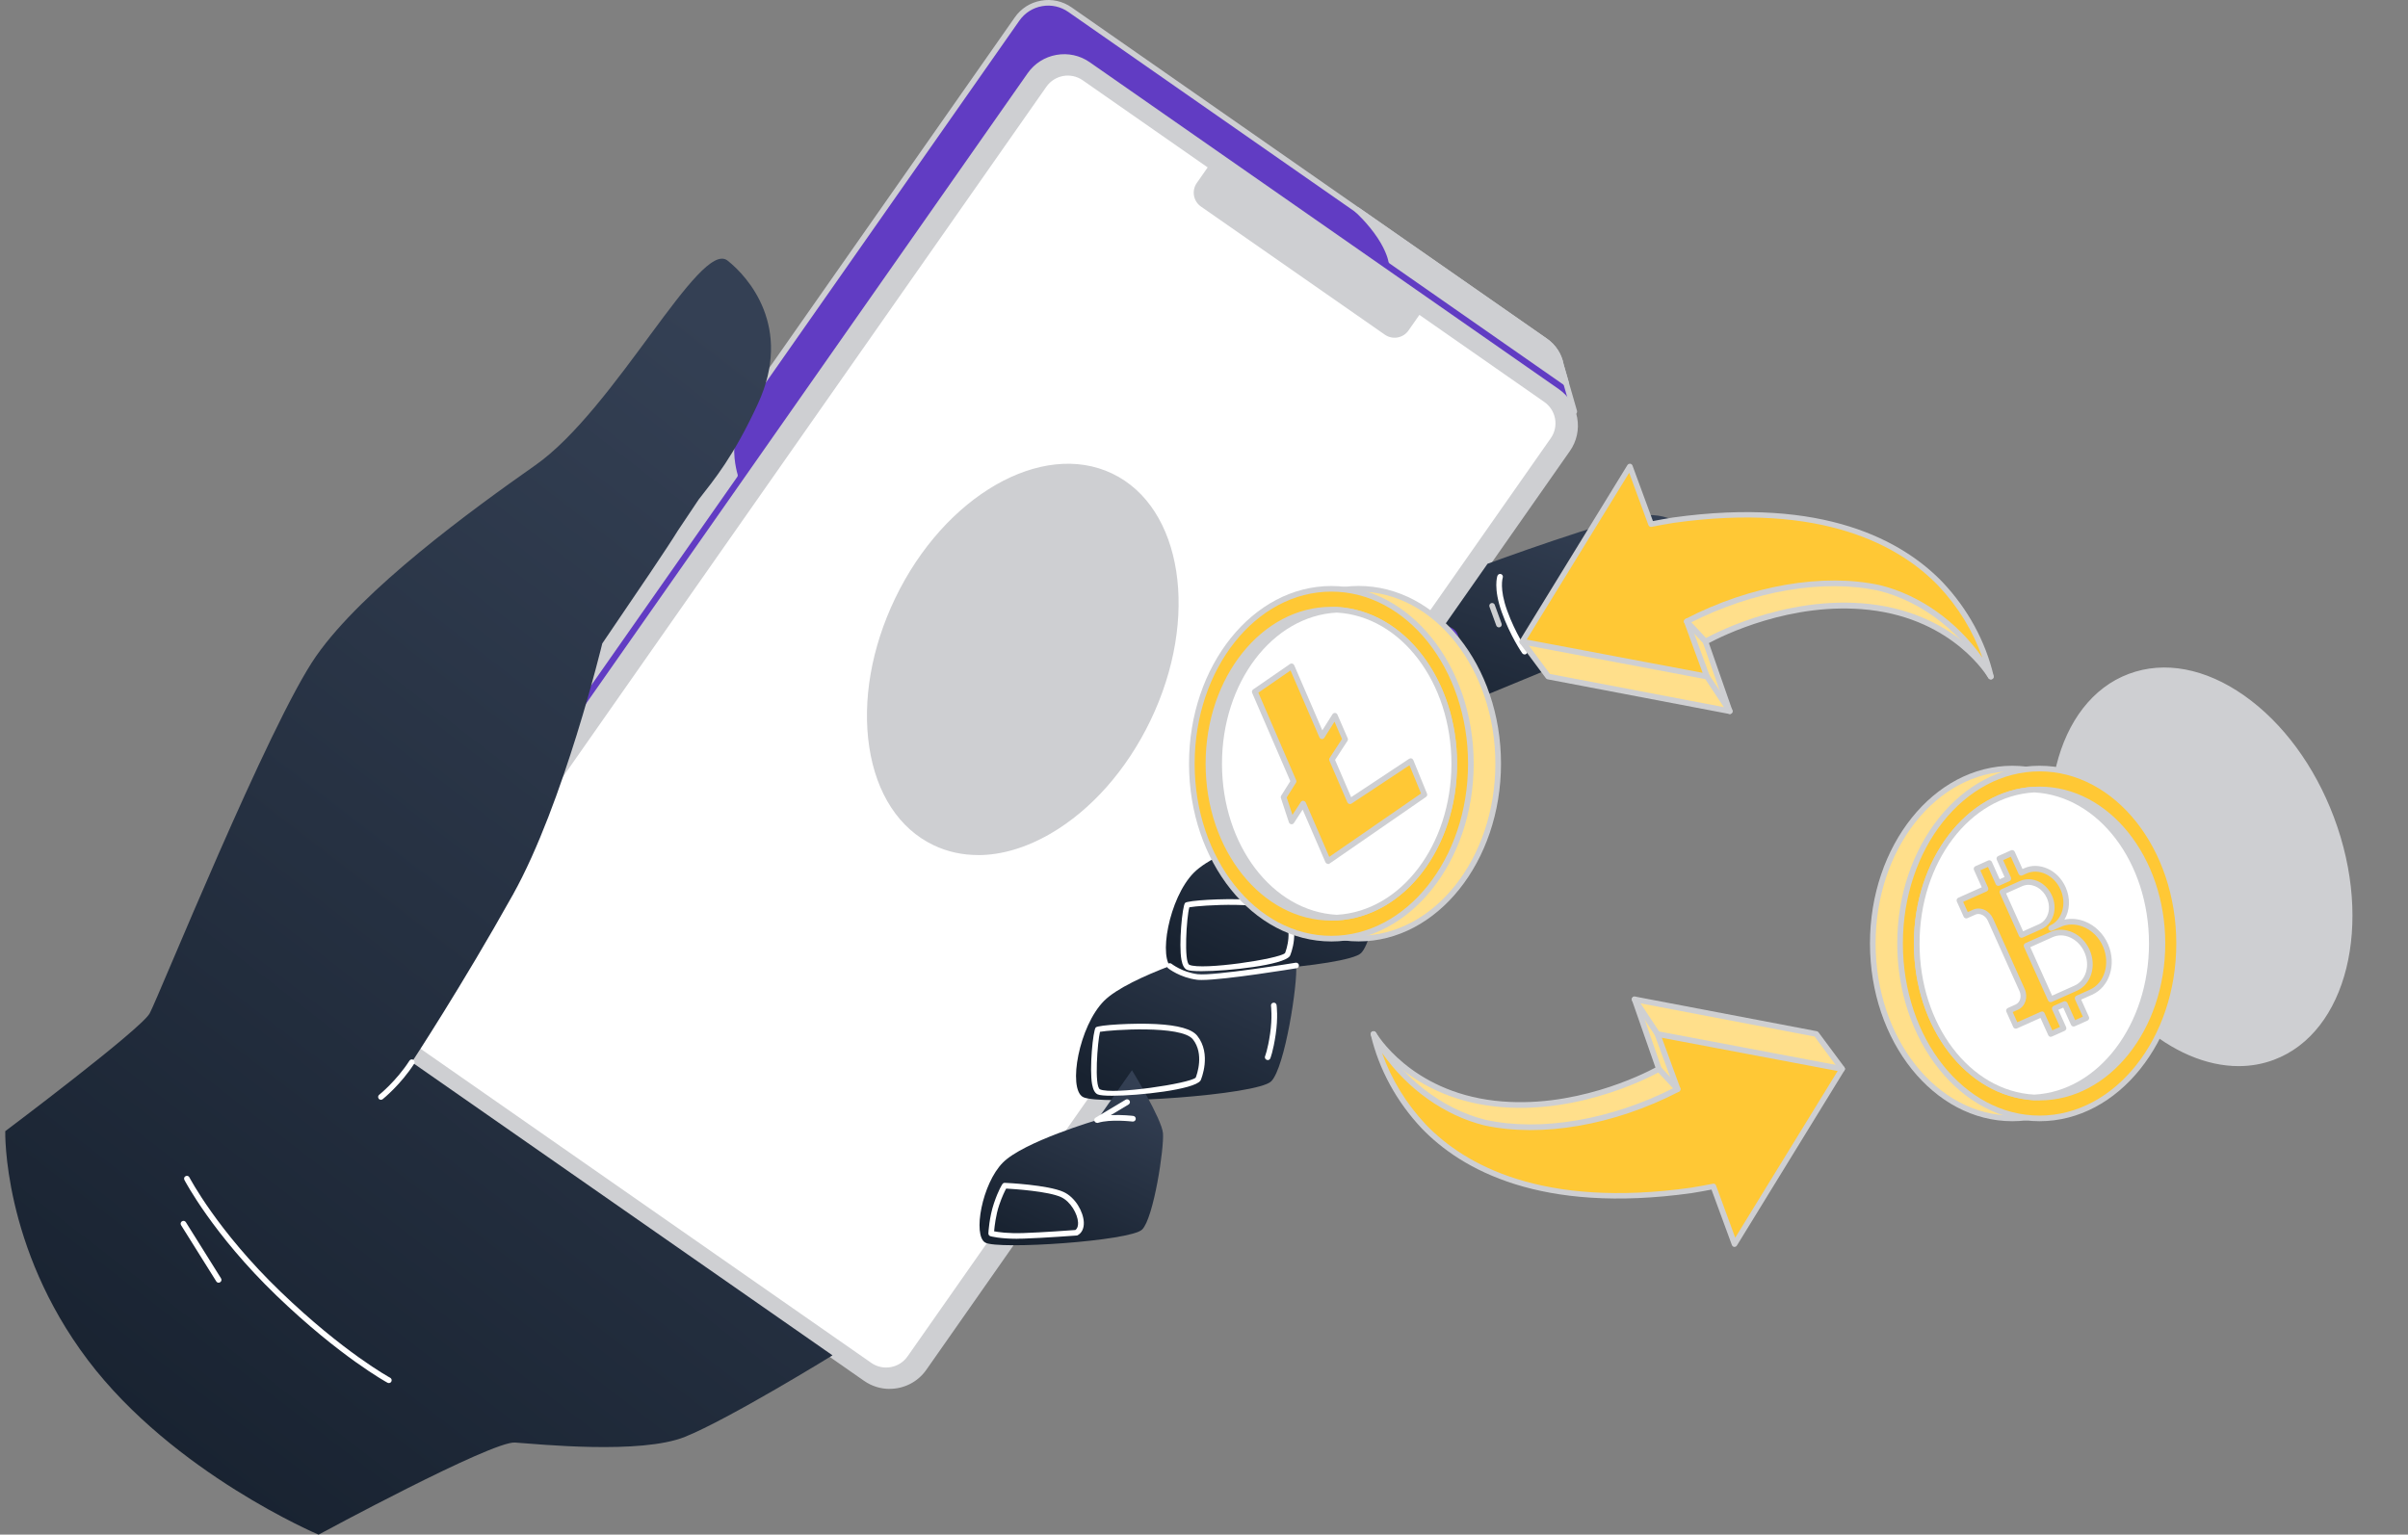 <svg width="251" height="160" viewBox="0 0 251 160" fill="none" xmlns="http://www.w3.org/2000/svg">
<rect x="0" y="0" width="251" height="160" fill="#808080" stroke="none"/>
<g clip-path="url(#clip0_13613_34762)">
<path d="M236.907 110.239C244.388 107.441 247.115 96.289 242.997 85.33C238.879 74.372 229.476 67.756 221.995 70.554C214.514 73.352 211.787 84.504 215.905 95.463C220.023 106.421 229.426 113.037 236.907 110.239Z" fill="#CECFD2"/>
<path d="M233.343 111.152C226.545 111.152 219.159 104.915 215.639 95.547C211.467 84.456 214.276 73.107 221.897 70.258C225.605 68.869 229.882 69.672 233.931 72.521C237.944 75.347 241.264 79.849 243.279 85.206C247.451 96.297 244.642 107.646 237.021 110.495C235.835 110.941 234.601 111.152 233.349 111.152H233.343ZM216.186 95.342C220.24 106.134 229.495 112.688 236.81 109.95C244.125 107.212 246.781 96.209 242.721 85.418C240.747 80.171 237.503 75.763 233.584 73.008C229.7 70.276 225.616 69.496 222.097 70.815C214.781 73.553 212.126 84.556 216.18 95.348L216.186 95.342Z" fill="#CECFD2"/>
<path d="M106.021 1.978L38.472 98.425C37.708 99.522 37.579 100.864 37.996 102.031L38.536 103.906L39.377 106.82L43.202 106.544L88.998 138.469C90.79 139.717 93.258 139.284 94.51 137.496L158.697 45.843L164.091 42.918L163.234 39.94L162.693 38.047C162.511 37.074 161.953 36.165 161.077 35.555L111.52 1.01C109.734 -0.238 107.266 0.202 106.015 1.984L106.021 1.978Z" fill="#613CC3"/>
<path d="M91.267 139.465C90.427 139.465 89.581 139.219 88.84 138.703L43.126 106.837L39.407 107.107C39.266 107.119 39.142 107.031 39.101 106.896L37.715 102.113C37.715 102.113 37.715 102.089 37.709 102.083C37.262 100.8 37.456 99.369 38.232 98.255L105.78 1.808C106.427 0.881 107.402 0.26 108.518 0.067C109.635 -0.133 110.763 0.119 111.691 0.764L161.248 35.309C162.165 35.948 162.782 36.898 162.988 37.988L164.38 42.83C164.415 42.965 164.357 43.106 164.239 43.17L158.904 46.066L94.757 137.66C93.929 138.838 92.607 139.471 91.267 139.471V139.465ZM43.209 106.245C43.267 106.245 43.326 106.263 43.379 106.298L89.175 138.223C90.832 139.377 93.118 138.973 94.275 137.32L158.463 45.667C158.487 45.632 158.522 45.597 158.563 45.579L163.751 42.766L162.418 38.123C162.235 37.161 161.701 36.341 160.913 35.79L111.357 1.245C110.557 0.688 109.588 0.471 108.624 0.641C107.661 0.811 106.826 1.345 106.262 2.142L38.714 98.59C38.032 99.563 37.867 100.805 38.273 101.925C38.279 101.948 38.285 101.966 38.29 101.99L39.601 106.503L43.185 106.245C43.185 106.245 43.197 106.245 43.209 106.245Z" fill="#CECFD2"/>
<path d="M41.339 109.644L90.243 143.731C92.215 145.104 94.929 144.624 96.306 142.657L163.388 46.867C164.765 44.9 164.284 42.192 162.312 40.818L113.408 6.732C111.437 5.358 108.723 5.838 107.345 7.805L40.263 103.595C38.886 105.562 39.368 108.27 41.339 109.644Z" fill="#CECFD2"/>
<path d="M92.734 144.806C91.817 144.806 90.889 144.536 90.078 143.973L41.179 109.886C39.076 108.42 38.565 105.524 40.034 103.426L107.118 7.634C107.829 6.62 108.893 5.94 110.115 5.723C111.337 5.507 112.571 5.776 113.587 6.486L162.486 40.573C163.503 41.282 164.184 42.343 164.402 43.563C164.619 44.782 164.349 46.013 163.638 47.027L96.553 142.818C95.648 144.108 94.203 144.8 92.734 144.8V144.806ZM41.514 109.405L90.413 143.493C92.246 144.77 94.785 144.325 96.072 142.49L163.156 46.699C163.779 45.814 164.014 44.735 163.826 43.668C163.638 42.601 163.044 41.675 162.151 41.054L113.252 6.966C112.365 6.345 111.284 6.11 110.215 6.298C109.145 6.486 108.217 7.078 107.594 7.969L40.51 103.76C39.229 105.589 39.675 108.121 41.514 109.405Z" fill="#CECFD2"/>
<path d="M112.862 8.373L125.883 17.453L124.749 19.077C124.19 19.88 124.384 20.982 125.189 21.539L144.35 34.893C145.155 35.45 146.26 35.256 146.818 34.453L147.952 32.829L160.973 41.91C162.207 42.771 162.507 44.465 161.643 45.691L94.6 141.417C93.736 142.648 92.038 142.947 90.81 142.086L42.698 108.549C41.464 107.687 41.165 105.993 42.029 104.768L109.072 9.041C109.936 7.81 111.634 7.511 112.862 8.373Z" fill="white"/>
<path d="M77.564 42.607L38.472 98.425C37.708 99.522 37.579 100.864 37.996 102.03L38.536 103.906L76.6 49.559C76.6 49.559 76.001 47.625 76.33 45.82C76.659 44.02 77.564 42.607 77.564 42.607Z" fill="#CECFD2"/>
<path d="M38.541 104.194C38.541 104.194 38.512 104.194 38.494 104.194C38.383 104.176 38.294 104.094 38.259 103.988L37.718 102.118C37.718 102.118 37.718 102.095 37.713 102.089C37.266 100.805 37.46 99.375 38.236 98.261L77.328 42.443C77.422 42.314 77.598 42.279 77.733 42.367C77.868 42.455 77.903 42.636 77.815 42.766C77.803 42.777 76.94 44.149 76.623 45.872C76.311 47.584 76.881 49.454 76.887 49.472C76.916 49.56 76.899 49.653 76.846 49.724L38.782 104.07C38.729 104.153 38.635 104.194 38.541 104.194ZM38.294 101.989L38.653 103.226L76.282 49.495C76.147 49.009 75.753 47.35 76.041 45.755C76.088 45.515 76.141 45.28 76.199 45.058L38.712 98.584C38.03 99.557 37.865 100.799 38.271 101.919C38.277 101.943 38.283 101.96 38.288 101.984L38.294 101.989Z" fill="#CECFD2"/>
<path d="M141.5 21.903C141.5 21.903 142.822 23.098 143.844 24.64C144.867 26.176 145.02 27.231 145.02 27.231L163.241 39.934L162.7 38.041C162.518 37.068 161.96 36.159 161.084 35.549L141.506 21.903H141.5Z" fill="#CECFD2"/>
<path d="M163.239 40.227C163.18 40.227 163.121 40.21 163.068 40.174L144.847 27.471C144.783 27.424 144.735 27.354 144.724 27.272C144.724 27.26 144.559 26.252 143.59 24.798C142.603 23.303 141.304 22.125 141.292 22.114C141.175 22.008 141.163 21.832 141.263 21.715C141.357 21.592 141.533 21.568 141.662 21.656L161.247 35.303C162.163 35.942 162.78 36.892 162.986 37.982L163.521 39.846C163.556 39.963 163.509 40.092 163.409 40.163C163.356 40.198 163.297 40.215 163.239 40.215V40.227ZM145.282 27.061L162.727 39.219L162.41 38.123C162.228 37.161 161.693 36.341 160.906 35.79L143.484 23.643C143.684 23.901 143.889 24.183 144.083 24.476C144.935 25.76 145.206 26.721 145.282 27.055V27.061Z" fill="#CECFD2"/>
<path d="M15.602 105.653C16.507 104 28.059 75.388 32.959 68.394C37.86 61.395 49.171 53.159 55.799 48.505C64.148 42.642 72.962 24.91 75.835 27.167C77.968 28.843 82.687 34.102 79.008 42.08C76.458 47.613 74.455 49.982 72.827 52.08L70.635 55.357C69.625 57.016 66.552 61.542 62.779 67.087C62.779 67.087 58.772 83.764 53.466 93.273C48.16 102.781 42.925 110.742 42.925 110.742L86.776 141.306C86.776 141.306 76.023 147.936 71.405 149.8C66.793 151.664 56.104 150.562 53.678 150.398C51.251 150.234 33.206 160 33.206 160C33.206 160 18.093 153.616 9.162 141.804C0.231 129.992 0.548 117.934 0.548 117.934C0.548 117.934 14.697 107.306 15.602 105.653Z" fill="url(#paint0_linear_13613_34762)"/>
<path d="M155.061 58.775C155.061 58.775 167.952 54.038 171.149 53.733C177.559 53.124 179.14 60.316 171.742 65.065C168.187 67.345 141.793 77.715 141.793 77.715L155.061 58.769V58.775Z" fill="url(#paint1_linear_13613_34762)"/>
<path d="M131.233 92.792L126.873 99.023C126.873 99.023 117.683 101.732 115.074 104.358C112.471 106.984 111.302 113.444 112.865 114.364C114.428 115.285 131.068 114.183 132.508 112.735C133.947 111.281 135.281 102.476 135.105 100.665C134.928 98.853 131.233 92.804 131.233 92.804V92.792Z" fill="url(#paint2_linear_13613_34762)"/>
<path d="M117.985 111.586L114.353 116.774C114.353 116.774 106.697 119.025 104.529 121.217C102.361 123.409 101.385 128.785 102.69 129.547C103.988 130.315 117.849 129.395 119.054 128.187C120.259 126.979 121.363 119.64 121.222 118.134C121.081 116.627 117.996 111.586 117.996 111.586H117.985Z" fill="url(#paint3_linear_13613_34762)"/>
<path d="M140.6 79.421L136.24 85.652C136.24 85.652 127.05 88.36 124.441 90.986C121.838 93.613 120.669 100.073 122.232 100.993C123.795 101.913 140.435 100.811 141.875 99.363C143.314 97.909 144.648 89.105 144.472 87.293C144.302 85.482 140.6 79.432 140.6 79.432V79.421Z" fill="url(#paint4_linear_13613_34762)"/>
<path d="M39.707 114.663C39.619 114.663 39.537 114.628 39.478 114.552C39.378 114.423 39.396 114.241 39.525 114.141C39.543 114.13 41.329 112.688 42.681 110.583C42.769 110.448 42.951 110.407 43.086 110.495C43.221 110.583 43.262 110.765 43.174 110.9C41.764 113.086 39.966 114.54 39.889 114.599C39.837 114.64 39.772 114.663 39.707 114.663Z" fill="white"/>
<path d="M40.533 144.196C40.486 144.196 40.439 144.184 40.392 144.161C40.345 144.137 35.474 141.482 28.828 135.086C22.183 128.685 19.25 123.075 19.221 123.017C19.145 122.87 19.203 122.694 19.35 122.624C19.497 122.548 19.674 122.606 19.744 122.753C19.773 122.806 22.664 128.339 29.239 134.664C35.826 141.007 40.627 143.622 40.674 143.645C40.815 143.721 40.868 143.897 40.791 144.044C40.738 144.143 40.639 144.196 40.533 144.196Z" fill="white"/>
<path d="M22.788 133.732C22.688 133.732 22.594 133.685 22.541 133.591L18.874 127.735C18.786 127.601 18.827 127.419 18.968 127.331C19.104 127.243 19.286 127.284 19.374 127.425L23.04 133.281C23.128 133.416 23.087 133.597 22.946 133.685C22.899 133.715 22.846 133.732 22.794 133.732H22.788Z" fill="white"/>
<path d="M125.264 102.171C125.064 102.171 124.899 102.165 124.764 102.148C122.99 101.919 121.797 100.981 121.75 100.94C121.627 100.841 121.603 100.653 121.703 100.53C121.803 100.407 121.991 100.383 122.114 100.483C122.126 100.489 123.231 101.362 124.835 101.568C126.486 101.779 134.965 100.383 135.053 100.372C135.217 100.348 135.364 100.454 135.394 100.612C135.417 100.77 135.311 100.923 135.153 100.946C134.83 100.999 127.708 102.171 125.264 102.171Z" fill="white"/>
<path d="M125.229 101.257C124.482 101.257 123.936 101.21 123.73 101.116C123.442 100.987 123.26 100.653 123.149 100.073C122.855 98.49 123.237 94.439 123.531 94.134C123.789 93.871 127.538 93.659 129.8 93.783C132.15 93.906 133.561 94.31 134.113 95.008C135.623 96.913 134.518 99.527 134.471 99.633C134.46 99.656 134.454 99.674 134.436 99.692C133.749 100.618 128.055 101.257 125.223 101.257H125.229ZM123.971 94.586C123.672 95.682 123.395 100.319 123.971 100.588C125.276 101.186 133.326 99.979 133.948 99.369C134.072 99.058 134.853 96.895 133.655 95.377C132.462 93.871 125.082 94.386 123.971 94.592V94.586Z" fill="white"/>
<path d="M115.916 114.241C115.17 114.241 114.623 114.194 114.418 114.1C114.13 113.971 113.948 113.637 113.836 113.057C113.542 111.474 113.924 107.424 114.218 107.119C114.477 106.855 118.225 106.644 120.493 106.767C122.838 106.89 124.248 107.295 124.8 107.992C126.31 109.897 125.206 112.512 125.159 112.617C125.147 112.641 125.141 112.658 125.124 112.676C124.436 113.602 118.748 114.241 115.91 114.241H115.916ZM114.659 107.57C114.406 108.567 114.042 113.286 114.659 113.573C115.963 114.171 124.013 112.963 124.636 112.353C124.759 112.043 125.541 109.88 124.342 108.361C123.149 106.855 115.775 107.371 114.659 107.576V107.57Z" fill="white"/>
<path d="M136.233 85.945C136.121 85.945 136.021 85.886 135.969 85.781C135.898 85.64 135.951 85.47 136.092 85.394L139.294 83.606C139.435 83.53 139.617 83.577 139.694 83.718C139.77 83.858 139.723 84.04 139.582 84.116L138.213 84.878C139.729 84.749 140.922 85.089 140.992 85.113C141.151 85.16 141.239 85.318 141.192 85.476C141.145 85.629 140.987 85.722 140.828 85.675C140.804 85.67 138.495 85.019 136.345 85.916C136.309 85.933 136.268 85.939 136.233 85.939V85.945Z" fill="#ECECED"/>
<path d="M132.138 110.519C132.097 110.519 132.062 110.513 132.021 110.495C131.874 110.431 131.803 110.261 131.868 110.108C131.868 110.103 132.144 109.458 132.391 107.769C132.643 106.069 132.485 104.879 132.485 104.868C132.461 104.709 132.573 104.557 132.737 104.539C132.896 104.516 133.043 104.627 133.066 104.792C133.072 104.844 133.237 106.069 132.972 107.857C132.708 109.639 132.42 110.319 132.408 110.349C132.361 110.46 132.256 110.525 132.138 110.525V110.519Z" fill="white"/>
<path d="M114.354 117.066C114.242 117.066 114.136 117.002 114.084 116.896C114.025 116.762 114.072 116.603 114.201 116.527L117.333 114.651C117.474 114.569 117.65 114.61 117.738 114.751C117.821 114.892 117.78 115.068 117.638 115.155L115.788 116.263C116.939 116.205 118.056 116.334 118.126 116.345C118.285 116.363 118.402 116.51 118.385 116.674C118.367 116.832 118.22 116.949 118.056 116.932C118.032 116.932 115.729 116.656 114.448 117.066C114.419 117.078 114.389 117.078 114.36 117.078L114.354 117.066Z" fill="white"/>
<path d="M106.026 129.154C104.205 129.154 103.276 128.896 103.235 128.884C103.106 128.849 103.018 128.726 103.024 128.585C103.024 128.515 103.118 126.891 103.6 125.467C104.081 124.036 104.475 123.468 104.493 123.444C104.551 123.362 104.64 123.315 104.745 123.321C104.927 123.327 109.234 123.532 110.856 124.271C112.102 124.84 112.925 126.352 112.972 127.425C113.001 128.052 112.778 128.533 112.343 128.779C112.308 128.802 112.261 128.814 112.219 128.814C112.19 128.814 108.958 129.06 106.72 129.136C106.479 129.142 106.25 129.148 106.032 129.148L106.026 129.154ZM103.623 128.374C104.052 128.456 105.08 128.615 106.69 128.556C108.729 128.486 111.602 128.275 112.09 128.24C112.343 128.058 112.384 127.718 112.372 127.454C112.331 126.569 111.591 125.262 110.598 124.81C109.258 124.195 105.703 123.966 104.88 123.919C104.751 124.154 104.469 124.699 104.146 125.654C103.799 126.686 103.664 127.87 103.623 128.368V128.374Z" fill="white"/>
<path d="M158.914 68.23C158.82 68.23 158.732 68.189 158.673 68.107C158.62 68.037 157.433 66.319 156.546 63.851C155.635 61.319 156.07 60.082 156.088 60.029C156.147 59.877 156.311 59.801 156.464 59.853C156.617 59.912 156.693 60.076 156.64 60.228C156.634 60.252 156.27 61.36 157.098 63.652C157.962 66.044 159.143 67.755 159.155 67.773C159.249 67.908 159.214 68.09 159.084 68.183C159.032 68.218 158.973 68.236 158.914 68.236V68.23Z" fill="white"/>
<path d="M156.242 65.411C156.125 65.411 156.007 65.334 155.966 65.217L155.255 63.259C155.202 63.107 155.278 62.937 155.431 62.884C155.584 62.831 155.754 62.908 155.807 63.06L156.518 65.018C156.571 65.17 156.495 65.34 156.342 65.393C156.307 65.405 156.277 65.411 156.242 65.411Z" fill="#CECFD2"/>
<path d="M143.244 66.806C143.244 66.806 150.883 63.687 151.917 66.091C152.951 68.5 151.112 72.627 148.239 75.61C145.365 78.594 134.137 83.483 134.137 83.483L143.244 66.806Z" fill="#613CC3"/>
<path d="M141.623 97.857C149.651 97.857 156.16 89.692 156.16 79.62C156.16 69.548 149.651 61.383 141.623 61.383C133.594 61.383 127.086 69.548 127.086 79.62C127.086 89.692 133.594 97.857 141.623 97.857Z" fill="#FFDF8B"/>
<path d="M141.622 98.15C133.442 98.15 126.785 89.838 126.785 79.62C126.785 69.403 133.442 61.09 141.622 61.09C149.801 61.09 156.458 69.403 156.458 79.62C156.458 89.838 149.801 98.15 141.622 98.15ZM141.622 61.676C133.766 61.676 127.373 69.725 127.373 79.62C127.373 89.515 133.766 97.564 141.622 97.564C149.478 97.564 155.871 89.515 155.871 79.62C155.871 69.725 149.478 61.676 141.622 61.676Z" fill="#CECFD2"/>
<path d="M138.771 97.863C146.8 97.863 153.308 89.698 153.308 79.626C153.308 69.554 146.8 61.389 138.771 61.389C130.743 61.389 124.234 69.554 124.234 79.626C124.234 89.698 130.743 97.863 138.771 97.863Z" fill="#FFC835"/>
<path d="M138.774 98.156C130.595 98.156 123.938 89.844 123.938 79.626C123.938 69.409 130.595 61.096 138.774 61.096C146.953 61.096 153.61 69.409 153.61 79.626C153.61 89.844 146.953 98.156 138.774 98.156ZM138.774 61.682C130.918 61.682 124.525 69.731 124.525 79.626C124.525 89.521 130.918 97.57 138.774 97.57C146.63 97.57 153.023 89.521 153.023 79.626C153.023 69.731 146.63 61.682 138.774 61.682Z" fill="#CECFD2"/>
<path d="M151.584 79.626C151.584 88.249 146.154 95.295 139.35 95.67C139.338 95.676 139.332 95.67 139.326 95.67C139.144 95.682 138.962 95.688 138.774 95.688C131.7 95.688 125.965 88.495 125.965 79.626C125.965 70.757 131.7 63.558 138.774 63.558C138.962 63.558 139.144 63.564 139.326 63.576C139.332 63.576 139.338 63.57 139.35 63.576C146.154 63.951 151.584 70.997 151.584 79.626Z" fill="#CECFD2"/>
<path d="M138.771 95.981C131.544 95.981 125.668 88.642 125.668 79.626C125.668 70.61 131.544 63.265 138.771 63.265C138.959 63.265 139.141 63.265 139.323 63.282C139.341 63.282 139.347 63.282 139.365 63.282C146.38 63.669 151.874 70.85 151.874 79.626C151.874 88.401 146.38 95.576 139.365 95.963C139.365 95.963 139.335 95.963 139.318 95.963C139.153 95.975 138.965 95.981 138.771 95.981ZM138.771 63.851C131.867 63.851 126.256 70.927 126.256 79.626C126.256 88.325 131.867 95.395 138.771 95.395C138.953 95.395 139.13 95.395 139.306 95.377C139.312 95.377 139.323 95.377 139.335 95.377C146.04 95.008 151.287 88.085 151.287 79.626C151.287 71.167 146.04 64.238 139.335 63.869C139.335 63.869 139.329 63.869 139.323 63.869C139.13 63.857 138.953 63.851 138.771 63.851Z" fill="#CECFD2"/>
<path d="M151.58 79.626C151.58 88.249 146.151 95.295 139.347 95.67C139.335 95.676 139.329 95.67 139.323 95.67C132.507 95.301 127.078 88.255 127.078 79.626C127.078 70.997 132.507 63.945 139.323 63.576C139.329 63.576 139.335 63.57 139.347 63.576C146.151 63.951 151.58 70.997 151.58 79.626Z" fill="white"/>
<path d="M139.338 95.963C139.338 95.963 139.309 95.963 139.297 95.963C132.275 95.559 126.793 88.396 126.793 79.626C126.793 70.856 132.287 63.67 139.309 63.283C139.332 63.283 139.35 63.283 139.373 63.283C146.389 63.67 151.883 70.851 151.883 79.626C151.883 88.401 146.389 95.576 139.373 95.963C139.373 95.963 139.356 95.963 139.344 95.963H139.338ZM139.338 63.869C139.338 63.869 139.332 63.869 139.326 63.869C132.634 64.232 127.375 71.155 127.375 79.626C127.375 88.097 132.628 95.014 139.338 95.377C146.042 95.002 151.289 88.085 151.289 79.626C151.289 71.167 146.042 64.238 139.338 63.869Z" fill="#CECFD2"/>
<path d="M209.752 116.604C217.78 116.604 224.288 108.439 224.288 98.367C224.288 88.295 217.78 80.13 209.752 80.13C201.723 80.13 195.215 88.295 195.215 98.367C195.215 108.439 201.723 116.604 209.752 116.604Z" fill="#FFDF8B"/>
<path d="M209.754 116.897C201.575 116.897 194.918 108.584 194.918 98.367C194.918 88.149 201.575 79.837 209.754 79.837C217.934 79.837 224.591 88.149 224.591 98.367C224.591 108.584 217.934 116.897 209.754 116.897ZM209.754 80.423C201.898 80.423 195.506 88.472 195.506 98.367C195.506 108.262 201.898 116.31 209.754 116.31C217.61 116.31 224.003 108.262 224.003 98.367C224.003 88.472 217.61 80.423 209.754 80.423Z" fill="#CECFD2"/>
<path d="M212.595 116.604C220.624 116.604 227.132 108.439 227.132 98.367C227.132 88.295 220.624 80.13 212.595 80.13C204.567 80.13 198.059 88.295 198.059 98.367C198.059 108.439 204.567 116.604 212.595 116.604Z" fill="#FFC835"/>
<path d="M212.598 116.897C204.419 116.897 197.762 108.584 197.762 98.367C197.762 88.149 204.419 79.837 212.598 79.837C220.777 79.837 227.435 88.149 227.435 98.367C227.435 108.584 220.777 116.897 212.598 116.897ZM212.598 80.423C204.742 80.423 198.349 88.472 198.349 98.367C198.349 108.262 204.742 116.31 212.598 116.31C220.454 116.31 226.847 108.262 226.847 98.367C226.847 88.472 220.454 80.423 212.598 80.423Z" fill="#CECFD2"/>
<path d="M199.793 98.373C199.793 106.996 205.222 114.042 212.026 114.417C212.038 114.423 212.044 114.417 212.05 114.417C212.232 114.429 212.414 114.435 212.602 114.435C219.677 114.435 225.412 107.242 225.412 98.373C225.412 89.504 219.677 82.305 212.602 82.305C212.414 82.305 212.232 82.311 212.05 82.323C212.044 82.323 212.038 82.317 212.026 82.323C205.222 82.698 199.793 89.744 199.793 98.373Z" fill="#CECFD2"/>
<path d="M212.595 114.728C212.407 114.728 212.225 114.728 212.043 114.71C212.031 114.71 212.019 114.71 212.002 114.71C204.986 114.323 199.492 107.148 199.492 98.373C199.492 89.597 204.986 82.416 212.002 82.029C212.002 82.029 212.031 82.029 212.049 82.029C212.219 82.018 212.401 82.012 212.595 82.012C219.823 82.012 225.698 89.351 225.698 98.373C225.698 107.394 219.823 114.728 212.595 114.728ZM212.043 114.124C212.237 114.136 212.413 114.141 212.595 114.141C219.499 114.141 225.111 107.066 225.111 98.373C225.111 89.679 219.499 82.598 212.595 82.598C212.413 82.598 212.237 82.598 212.061 82.615C212.049 82.615 212.043 82.615 212.031 82.615C205.327 82.985 200.08 89.908 200.08 98.373C200.08 106.837 205.327 113.755 212.031 114.124C212.031 114.124 212.037 114.124 212.043 114.124Z" fill="#CECFD2"/>
<path d="M199.793 98.373C199.793 106.996 205.222 114.042 212.026 114.417C212.038 114.423 212.044 114.417 212.05 114.417C218.866 114.048 224.295 107.002 224.295 98.373C224.295 89.744 218.866 82.692 212.05 82.322C212.044 82.322 212.038 82.317 212.026 82.322C205.222 82.698 199.793 89.744 199.793 98.373Z" fill="white"/>
<path d="M212.039 114.71C212.039 114.71 212.021 114.71 212.01 114.71C204.994 114.323 199.5 107.148 199.5 98.373C199.5 89.597 204.994 82.416 212.01 82.029C212.01 82.029 212.063 82.029 212.08 82.029C219.102 82.434 224.584 89.603 224.584 98.373C224.584 107.142 219.09 114.323 212.068 114.71C212.057 114.71 212.045 114.71 212.033 114.71H212.039ZM212.039 82.615C205.335 82.991 200.088 89.908 200.088 98.373C200.088 106.837 205.335 113.755 212.039 114.124C212.039 114.124 212.045 114.124 212.051 114.124C218.743 113.76 224.002 106.843 224.002 98.373C224.002 89.902 218.749 82.979 212.039 82.615Z" fill="#CECFD2"/>
<path d="M214.689 96.362L213.802 96.761C215.236 96.122 215.794 94.263 215.054 92.616C214.684 91.79 214.061 91.174 213.35 90.846C212.639 90.518 211.84 90.471 211.123 90.793L210.676 90.992L209.748 88.923L208.414 89.521L209.342 91.59L208.297 92.059L207.368 89.99L206.034 90.588L206.963 92.657L206.187 93.003L204.242 93.871L204.959 95.465L205.782 95.096C206.399 94.82 207.162 95.172 207.48 95.887L210.77 103.203C211.088 103.918 210.847 104.715 210.23 104.997L209.407 105.366L210.124 106.961L212.069 106.093L212.844 105.747L213.773 107.816L215.107 107.218L214.178 105.149L215.224 104.68L216.153 106.749L217.486 106.152L216.558 104.082L217.956 103.455C219.649 102.699 220.318 100.524 219.478 98.578C218.614 96.567 216.417 95.588 214.684 96.368L214.689 96.362ZM209.76 92.522L210.664 92.118C210.811 92.053 210.964 92.007 211.123 91.983C212.092 91.819 213.144 92.423 213.626 93.496C213.902 94.117 213.937 94.773 213.767 95.336C213.644 95.746 213.414 96.104 213.091 96.362C212.968 96.462 212.833 96.544 212.686 96.608L211.781 97.013L210.735 97.482L208.72 92.991L209.765 92.522H209.76ZM216.364 103.027L216.135 103.133L214.801 103.731L213.755 104.2L211.24 98.607L212.286 98.138L213.62 97.54L213.849 97.435C215.189 96.837 216.84 97.599 217.533 99.147C218.227 100.694 217.704 102.429 216.358 103.033L216.364 103.027Z" fill="#FFC835"/>
<path d="M213.771 108.104C213.66 108.104 213.554 108.039 213.501 107.928L212.69 106.128L210.24 107.224C210.093 107.289 209.917 107.224 209.852 107.078L209.135 105.483C209.106 105.413 209.1 105.331 209.129 105.26C209.159 105.19 209.212 105.132 209.282 105.096L210.105 104.727C210.575 104.516 210.751 103.889 210.499 103.32L207.208 96.004C207.085 95.723 206.873 95.506 206.615 95.383C206.374 95.272 206.115 95.26 205.898 95.359L205.075 95.729C204.928 95.793 204.752 95.729 204.687 95.582L203.971 93.988C203.941 93.918 203.935 93.835 203.965 93.765C203.994 93.695 204.047 93.636 204.117 93.601L206.568 92.505L205.757 90.699C205.692 90.553 205.757 90.377 205.904 90.312L207.237 89.714C207.384 89.65 207.561 89.714 207.625 89.861L208.436 91.666L208.947 91.438L208.136 89.638C208.072 89.492 208.136 89.316 208.283 89.251L209.617 88.653C209.764 88.589 209.94 88.653 210.005 88.8L210.816 90.6L210.992 90.523C211.762 90.177 212.637 90.201 213.46 90.576C214.271 90.951 214.923 91.631 215.311 92.493C215.84 93.665 215.752 94.943 215.187 95.881C215.869 95.729 216.604 95.787 217.309 96.063C218.378 96.479 219.265 97.353 219.741 98.455C220.64 100.542 219.888 102.904 218.067 103.713L216.933 104.217L217.743 106.017C217.773 106.087 217.779 106.169 217.749 106.239C217.72 106.31 217.667 106.368 217.597 106.404L216.263 107.001C216.192 107.031 216.11 107.037 216.039 107.007C215.969 106.978 215.91 106.925 215.875 106.855L215.064 105.055L214.553 105.284L215.364 107.084C215.393 107.154 215.399 107.236 215.37 107.306C215.34 107.377 215.287 107.435 215.217 107.47L213.883 108.068C213.842 108.086 213.801 108.092 213.766 108.092L213.771 108.104ZM212.843 105.448C212.955 105.448 213.06 105.513 213.113 105.624L213.924 107.424L214.723 107.066L213.912 105.266C213.883 105.196 213.877 105.114 213.907 105.044C213.936 104.973 213.989 104.915 214.059 104.879L215.105 104.41C215.176 104.381 215.258 104.375 215.328 104.405C215.399 104.434 215.458 104.487 215.493 104.557L216.304 106.357L217.103 105.999L216.292 104.199C216.263 104.129 216.257 104.047 216.286 103.977C216.316 103.906 216.369 103.848 216.439 103.813L217.837 103.185C219.365 102.499 219.982 100.483 219.212 98.689C218.801 97.728 218.031 96.972 217.103 96.614C216.322 96.309 215.511 96.315 214.806 96.632L213.918 97.03C213.771 97.095 213.595 97.03 213.53 96.884C213.466 96.737 213.53 96.561 213.677 96.497C214.958 95.922 215.452 94.24 214.782 92.745C214.453 92.012 213.901 91.438 213.219 91.121C212.555 90.817 211.85 90.793 211.239 91.069L210.798 91.268C210.728 91.297 210.645 91.303 210.575 91.274C210.504 91.244 210.446 91.192 210.41 91.121L209.6 89.322L208.8 89.679L209.611 91.479C209.676 91.625 209.611 91.801 209.464 91.866L208.419 92.335C208.266 92.399 208.095 92.335 208.031 92.188L207.22 90.383L206.421 90.74L207.232 92.546C207.296 92.692 207.232 92.868 207.085 92.933L204.634 94.029L205.11 95.09L205.663 94.844C206.039 94.674 206.468 94.685 206.867 94.867C207.255 95.043 207.567 95.371 207.749 95.776L211.039 103.092C211.427 103.953 211.116 104.926 210.352 105.272L209.799 105.518L210.275 106.579L212.726 105.483C212.767 105.466 212.808 105.46 212.843 105.46V105.448ZM213.754 104.487C213.642 104.487 213.536 104.422 213.483 104.311L210.969 98.719C210.939 98.648 210.933 98.566 210.963 98.496C210.992 98.425 211.045 98.367 211.116 98.332L213.73 97.165C214.459 96.837 215.287 96.86 216.063 97.218C216.821 97.57 217.444 98.209 217.808 99.023C218.566 100.712 217.973 102.628 216.486 103.297L213.871 104.463C213.83 104.481 213.789 104.487 213.754 104.487ZM211.627 98.748L213.901 103.807L216.245 102.757C217.438 102.224 217.896 100.653 217.268 99.264C216.962 98.584 216.445 98.044 215.81 97.751C215.193 97.464 214.541 97.446 213.965 97.704L211.621 98.754L211.627 98.748ZM210.734 97.775C210.698 97.775 210.663 97.769 210.628 97.757C210.557 97.728 210.499 97.675 210.463 97.605L208.448 93.114C208.419 93.044 208.413 92.962 208.442 92.892C208.471 92.821 208.524 92.763 208.595 92.728L210.546 91.854C210.716 91.778 210.898 91.725 211.074 91.696C212.203 91.508 213.36 92.2 213.889 93.372C214.189 94.035 214.241 94.762 214.042 95.418C213.901 95.893 213.63 96.292 213.266 96.585C213.125 96.696 212.966 96.796 212.796 96.872L210.845 97.745C210.81 97.763 210.769 97.769 210.728 97.769L210.734 97.775ZM209.106 93.144L210.88 97.095L212.561 96.344C212.684 96.286 212.802 96.215 212.902 96.133C213.172 95.916 213.372 95.612 213.483 95.254C213.642 94.732 213.595 94.152 213.354 93.618C212.943 92.698 212.02 92.135 211.168 92.276C211.039 92.3 210.91 92.335 210.781 92.393L209.876 92.798L209.1 93.144H209.106Z" fill="#CECFD2"/>
<path d="M140.711 83.542L138.837 79.192L140.212 77.082L139.148 74.62L137.791 76.771L134.642 69.461L130.793 72.123L134.836 81.467L133.796 83.114L134.63 85.646L135.84 83.788L138.426 89.779L148.479 82.838L147.051 79.344L140.711 83.542Z" fill="#FFC835"/>
<path d="M138.428 90.072C138.428 90.072 138.375 90.072 138.346 90.06C138.263 90.037 138.193 89.972 138.158 89.896L135.784 84.409L134.873 85.804C134.814 85.898 134.703 85.951 134.591 85.933C134.479 85.922 134.385 85.84 134.35 85.734L133.516 83.202C133.486 83.12 133.498 83.026 133.545 82.956L134.497 81.443L130.519 72.24C130.466 72.111 130.507 71.964 130.619 71.882L134.468 69.227C134.538 69.174 134.632 69.162 134.714 69.186C134.797 69.209 134.867 69.273 134.902 69.35L137.834 76.144L138.892 74.467C138.951 74.374 139.057 74.321 139.162 74.332C139.274 74.338 139.368 74.409 139.409 74.508L140.479 76.97C140.52 77.058 140.508 77.164 140.455 77.246L139.162 79.227L140.837 83.114L146.883 79.11C146.96 79.063 147.048 79.046 147.13 79.075C147.212 79.098 147.283 79.163 147.318 79.245L148.746 82.739C148.799 82.868 148.752 83.014 148.64 83.09L138.586 90.037C138.539 90.072 138.481 90.09 138.422 90.09L138.428 90.072ZM135.837 83.495C135.837 83.495 135.854 83.495 135.86 83.495C135.966 83.507 136.06 83.571 136.107 83.671L138.557 89.333L148.123 82.727L146.918 79.784L140.878 83.782C140.808 83.829 140.714 83.847 140.631 83.817C140.549 83.794 140.479 83.729 140.443 83.653L138.569 79.303C138.528 79.216 138.539 79.11 138.592 79.028L139.885 77.047L139.104 75.241L138.046 76.918C137.987 77.011 137.893 77.064 137.776 77.052C137.67 77.046 137.57 76.976 137.529 76.876L134.52 69.901L131.165 72.216L135.108 81.343C135.149 81.431 135.137 81.531 135.084 81.613L134.121 83.143L134.72 84.96L135.596 83.618C135.649 83.536 135.743 83.483 135.842 83.483L135.837 83.495Z" fill="#CECFD2"/>
<path d="M192.012 111.445L189.309 107.805L170.377 104.194L172.904 111.445C172.904 111.445 164.918 116.093 155.793 115.056C146.668 114.018 143.16 107.805 143.16 107.805C143.16 107.805 146.31 116.34 154.354 119.476C162.398 122.612 181.717 117.565 181.717 117.565L192.006 111.451L192.012 111.445Z" fill="#FFDF8B"/>
<path d="M161.629 120.801C158.815 120.801 156.224 120.508 154.261 119.745C146.182 116.598 142.927 107.992 142.897 107.904C142.844 107.764 142.909 107.599 143.05 107.535C143.185 107.47 143.356 107.523 143.432 107.658C143.467 107.717 146.981 113.76 155.842 114.763C163.945 115.683 171.242 112.013 172.558 111.304L170.108 104.281C170.073 104.182 170.097 104.07 170.161 103.994C170.232 103.912 170.337 103.877 170.437 103.9L189.369 107.511C189.44 107.523 189.504 107.564 189.551 107.623L192.254 111.263C192.301 111.328 192.325 111.416 192.307 111.498C192.29 111.58 192.243 111.65 192.172 111.691L181.883 117.805C181.883 117.805 181.836 117.829 181.807 117.834C181.208 117.993 170.361 120.789 161.635 120.789L161.629 120.801ZM144.607 110.085C146.147 112.817 149.284 117.178 154.473 119.2C162.164 122.196 180.626 117.541 181.613 117.289L191.584 111.357L189.146 108.068L170.831 104.575L173.193 111.351C173.24 111.486 173.187 111.632 173.064 111.703C172.982 111.75 164.891 116.387 155.771 115.355C150.982 114.81 147.751 112.834 145.876 111.275C145.389 110.865 144.966 110.466 144.601 110.097L144.607 110.085Z" fill="#CECFD2"/>
<path d="M154.771 117.031C161.205 118.444 168.867 116.656 174.872 113.549L172.763 107.811L192.018 111.451L180.807 129.711L178.597 123.691C177.828 123.843 177.058 123.984 176.282 124.107C166.769 125.438 155.464 124.74 148.437 117.465C145.863 114.745 144.018 111.392 143.172 107.811C145.628 112.26 149.859 115.806 154.771 117.031Z" fill="#FFC835"/>
<path d="M180.802 130.004C180.802 130.004 180.785 130.004 180.773 130.004C180.661 129.992 180.567 129.916 180.526 129.811L178.399 124.025C177.706 124.16 177.007 124.283 176.319 124.394C160.584 126.592 152.351 121.95 148.215 117.665C145.577 114.874 143.732 111.492 142.88 107.875C142.844 107.734 142.921 107.588 143.062 107.535C143.197 107.482 143.356 107.535 143.426 107.67C145.923 112.195 150.183 115.589 154.837 116.75C160.589 118.01 167.917 116.762 174.503 113.409L172.482 107.91C172.447 107.81 172.464 107.699 172.535 107.617C172.606 107.535 172.711 107.5 172.811 107.517L192.066 111.158C192.16 111.175 192.243 111.24 192.278 111.328C192.319 111.416 192.307 111.515 192.26 111.597L181.049 129.857C180.996 129.945 180.902 129.998 180.796 129.998L180.802 130.004ZM178.593 123.398C178.716 123.398 178.828 123.474 178.869 123.591L180.873 129.043L191.549 111.662L173.222 108.197L175.15 113.456C175.203 113.596 175.138 113.749 175.009 113.819C168.246 117.319 160.66 118.632 154.714 117.33C154.714 117.33 154.714 117.33 154.708 117.33C150.548 116.293 146.693 113.532 144.061 109.78C145.024 112.529 146.593 115.091 148.656 117.278C152.698 121.457 160.76 125.994 176.243 123.831C177.001 123.708 177.776 123.568 178.54 123.415C178.558 123.415 178.581 123.415 178.599 123.415L178.593 123.398Z" fill="#CECFD2"/>
<path d="M172.765 108.098C172.671 108.098 172.577 108.051 172.518 107.963L170.138 104.352C170.05 104.217 170.085 104.035 170.22 103.947C170.356 103.859 170.538 103.895 170.626 104.029L173.006 107.64C173.094 107.775 173.058 107.957 172.923 108.045C172.876 108.08 172.818 108.092 172.765 108.092V108.098Z" fill="#CECFD2"/>
<path d="M174.867 113.842C174.791 113.842 174.708 113.813 174.649 113.749L172.693 111.65C172.581 111.533 172.587 111.345 172.71 111.234C172.828 111.123 173.016 111.128 173.128 111.251L175.084 113.35C175.196 113.467 175.19 113.655 175.067 113.766C175.008 113.819 174.937 113.842 174.867 113.842Z" fill="#CECFD2"/>
<path d="M158.676 66.894L161.379 70.534L180.311 74.145L177.784 66.894C177.784 66.894 185.769 62.245 194.894 63.283C204.02 64.32 207.528 70.534 207.528 70.534C207.528 70.534 204.378 61.999 196.334 58.863C188.284 55.727 168.97 60.774 168.97 60.774L158.682 66.888L158.676 66.894Z" fill="#FFDF8B"/>
<path d="M180.308 74.438C180.308 74.438 180.272 74.438 180.255 74.438L161.323 70.827C161.252 70.815 161.188 70.774 161.141 70.716L158.438 67.075C158.391 67.011 158.367 66.923 158.385 66.841C158.402 66.759 158.449 66.689 158.52 66.647L168.809 60.533C168.809 60.533 168.856 60.51 168.885 60.504C169.678 60.299 188.387 55.469 196.425 58.605C204.504 61.753 207.759 70.358 207.789 70.446C207.842 70.587 207.777 70.751 207.636 70.815C207.495 70.88 207.331 70.827 207.254 70.692C207.219 70.634 203.705 64.59 194.844 63.587C186.73 62.667 179.444 66.337 178.128 67.046L180.578 74.069C180.613 74.168 180.59 74.28 180.525 74.356C180.466 74.421 180.39 74.456 180.302 74.456L180.308 74.438ZM161.546 70.264L179.861 73.758L177.499 66.982C177.452 66.847 177.505 66.7 177.628 66.63C177.71 66.583 185.807 61.946 194.921 62.978C199.71 63.523 202.941 65.499 204.816 67.058C205.303 67.468 205.726 67.867 206.091 68.236C204.551 65.504 201.414 61.143 196.225 59.121C188.534 56.125 170.072 60.78 169.085 61.032L159.113 66.964L161.552 70.253L161.546 70.264Z" fill="#CECFD2"/>
<path d="M195.923 61.307C189.489 59.895 181.827 61.682 175.821 64.789L177.931 70.528L158.676 66.888L169.887 48.628L172.096 54.648C172.866 54.496 173.636 54.355 174.411 54.232C183.924 52.901 195.229 53.599 202.257 60.873C204.831 63.593 206.676 66.947 207.522 70.528C205.066 66.079 200.835 62.532 195.923 61.307Z" fill="#FFC835"/>
<path d="M207.518 70.827C207.412 70.827 207.313 70.768 207.26 70.675C204.762 66.149 200.502 62.755 195.849 61.594C190.102 60.334 182.769 61.583 176.182 64.936L178.204 70.434C178.239 70.534 178.221 70.645 178.151 70.727C178.08 70.809 177.975 70.845 177.875 70.827L158.619 67.187C158.525 67.169 158.443 67.105 158.408 67.017C158.367 66.929 158.379 66.829 158.426 66.747L169.637 48.487C169.695 48.393 169.807 48.34 169.919 48.346C170.03 48.358 170.124 48.434 170.166 48.54L172.293 54.325C172.986 54.191 173.685 54.068 174.373 53.956C190.108 51.758 198.34 56.401 202.477 60.686C205.115 63.476 206.96 66.858 207.812 70.475C207.847 70.616 207.771 70.763 207.63 70.815C207.595 70.827 207.559 70.833 207.524 70.833L207.518 70.827ZM159.148 66.683L177.475 70.147L175.548 64.889C175.495 64.748 175.56 64.596 175.689 64.525C182.452 61.026 190.038 59.713 195.984 61.014C195.984 61.014 195.984 61.014 195.99 61.014C200.15 62.051 204.004 64.813 206.637 68.564C205.673 65.815 204.104 63.253 202.042 61.067C197.999 56.887 189.938 52.35 174.455 54.513C173.697 54.636 172.921 54.777 172.157 54.929C172.011 54.959 171.875 54.876 171.822 54.742L169.819 49.29L159.142 66.671L159.148 66.683Z" fill="#CECFD2"/>
<path d="M180.308 74.438C180.214 74.438 180.12 74.391 180.061 74.303L177.681 70.692C177.593 70.557 177.628 70.376 177.763 70.288C177.899 70.2 178.081 70.235 178.169 70.37L180.549 73.981C180.637 74.116 180.601 74.297 180.466 74.385C180.419 74.42 180.361 74.432 180.308 74.432V74.438Z" fill="#CECFD2"/>
<path d="M177.777 67.187C177.701 67.187 177.618 67.157 177.56 67.093L175.603 64.994C175.491 64.877 175.497 64.689 175.621 64.578C175.738 64.467 175.926 64.473 176.038 64.596L177.994 66.694C178.106 66.812 178.1 66.999 177.977 67.111C177.918 67.163 177.848 67.187 177.777 67.187Z" fill="#CECFD2"/>
<path d="M119.661 74.968C124.735 64.416 123.009 53.067 115.806 49.62C108.602 46.172 98.649 51.931 93.575 62.483C88.5 73.035 90.226 84.384 97.43 87.832C104.633 91.279 114.586 85.52 119.661 74.968Z" fill="#CECFD2"/>
<path d="M101.948 89.146C100.309 89.146 98.746 88.806 97.301 88.114C93.728 86.402 91.348 82.768 90.608 77.885C89.874 73.037 90.831 67.533 93.311 62.374C98.446 51.693 108.594 45.861 115.933 49.372C123.272 52.883 125.058 64.431 119.923 75.112C117.443 80.271 113.735 84.462 109.487 86.924C106.931 88.401 104.363 89.152 101.943 89.152L101.948 89.146ZM111.309 48.926C105.004 48.926 97.871 54.255 93.846 62.62C91.413 67.673 90.473 73.06 91.19 77.791C91.901 82.481 94.163 85.957 97.553 87.581C100.944 89.204 105.08 88.788 109.193 86.408C113.342 84.011 116.967 79.901 119.394 74.854C124.394 64.467 122.725 53.264 115.68 49.894C114.311 49.237 112.83 48.926 111.303 48.926H111.309Z" fill="#CECFD2"/>
</g>
<defs>
<linearGradient id="paint0_linear_13613_34762" x1="22.104" y1="160" x2="102.524" y2="55.745" gradientUnits="userSpaceOnUse">
<stop stop-color="#182230"/>
<stop offset="1" stop-color="#344054"/>
</linearGradient>
<linearGradient id="paint1_linear_13613_34762" x1="150.509" y1="77.715" x2="159.753" y2="50.877" gradientUnits="userSpaceOnUse">
<stop stop-color="#182230"/>
<stop offset="1" stop-color="#344054"/>
</linearGradient>
<linearGradient id="paint2_linear_13613_34762" x1="117.9" y1="114.702" x2="128.544" y2="92.393" gradientUnits="userSpaceOnUse">
<stop stop-color="#182230"/>
<stop offset="1" stop-color="#344054"/>
</linearGradient>
<linearGradient id="paint3_linear_13613_34762" x1="106.885" y1="129.828" x2="115.743" y2="111.248" gradientUnits="userSpaceOnUse">
<stop stop-color="#182230"/>
<stop offset="1" stop-color="#344054"/>
</linearGradient>
<linearGradient id="paint4_linear_13613_34762" x1="127.267" y1="101.33" x2="137.911" y2="79.022" gradientUnits="userSpaceOnUse">
<stop stop-color="#182230"/>
<stop offset="1" stop-color="#344054"/>
</linearGradient>
<clipPath id="clip0_13613_34762">
<rect width="250" height="160" fill="white" transform="translate(0.5)"/>
</clipPath>
</defs>
</svg>
